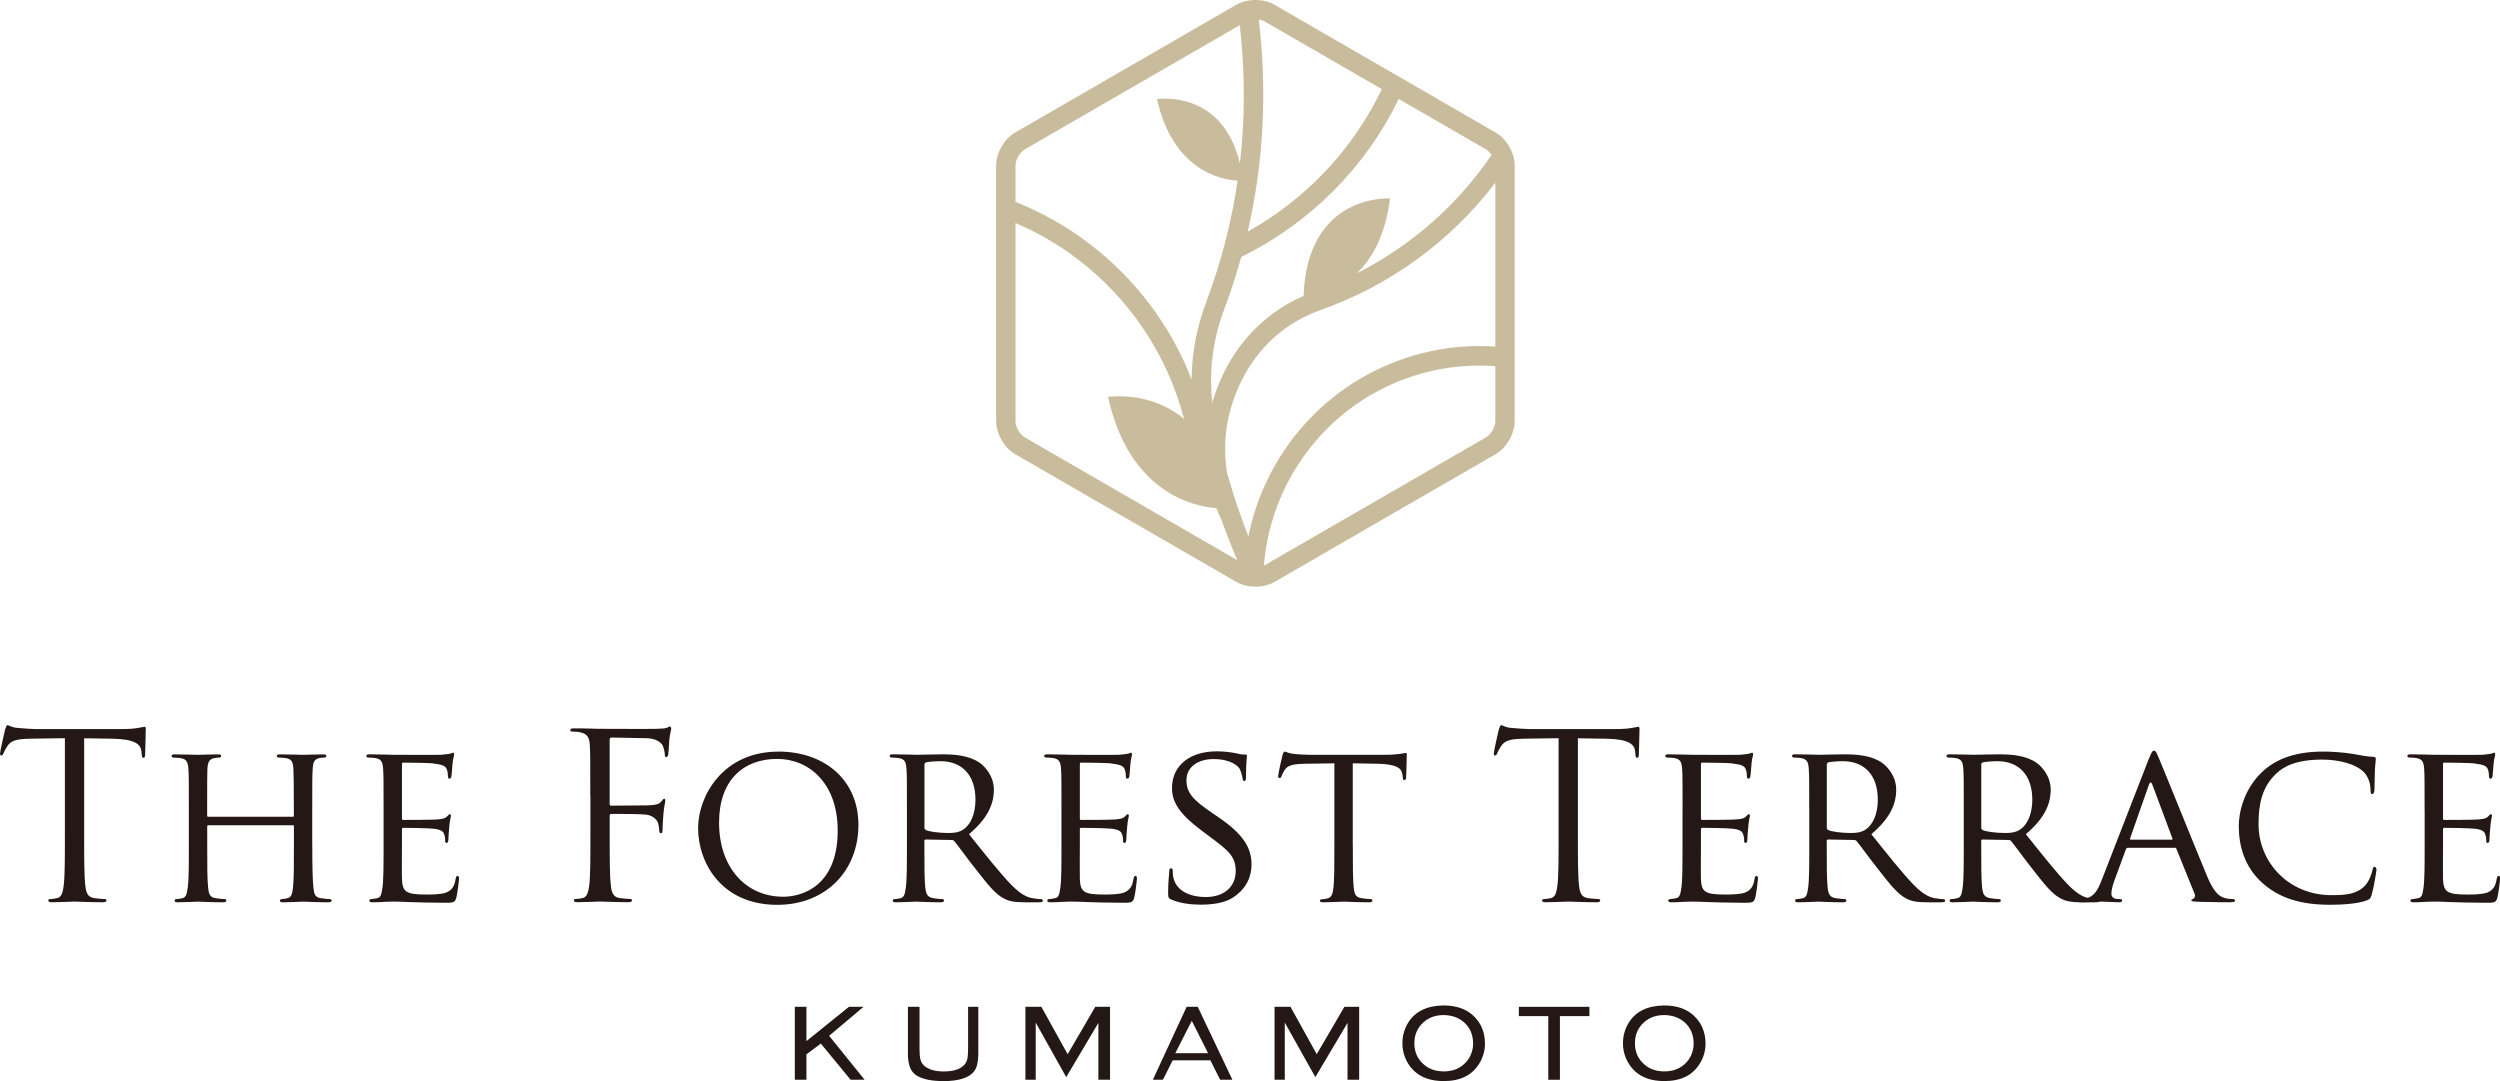 <svg width="148" height="64" viewBox="0 0 148 64" fill="none" xmlns="http://www.w3.org/2000/svg">
<g clip-path="url(#clip0_216_2992)">
<path d="M4.983 49.465C4.983 50.775 4.983 51.85 5.051 52.42C5.091 52.817 5.173 53.115 5.583 53.169C5.773 53.197 6.074 53.224 6.197 53.224C6.278 53.224 6.305 53.264 6.305 53.305C6.305 53.373 6.237 53.414 6.088 53.414C5.339 53.414 4.481 53.373 4.413 53.373C4.346 53.373 3.488 53.414 3.078 53.414C2.929 53.414 2.861 53.386 2.861 53.305C2.861 53.264 2.888 53.224 2.969 53.224C3.091 53.224 3.254 53.197 3.38 53.169C3.651 53.115 3.719 52.817 3.773 52.42C3.841 51.846 3.841 50.771 3.841 49.465V43.702L1.827 43.73C0.983 43.743 0.658 43.838 0.437 44.167C0.288 44.398 0.247 44.493 0.207 44.591C0.166 44.7 0.125 44.727 0.071 44.727C0.031 44.727 0.003 44.686 0.003 44.605C0.003 44.469 0.275 43.295 0.302 43.187C0.329 43.105 0.383 42.929 0.437 42.929C0.532 42.929 0.668 43.065 1.037 43.092C1.431 43.133 1.949 43.16 2.112 43.16H7.217C7.654 43.16 7.966 43.133 8.183 43.092C8.386 43.065 8.508 43.024 8.563 43.024C8.63 43.024 8.63 43.105 8.63 43.187C8.63 43.594 8.59 44.537 8.59 44.686C8.59 44.808 8.549 44.862 8.495 44.862C8.427 44.862 8.4 44.822 8.386 44.632L8.373 44.483C8.332 44.072 8.007 43.76 6.698 43.733L4.983 43.706V49.469V49.465Z" fill="#231815"/>
<path d="M18.488 50.052C18.488 51.168 18.501 52.081 18.556 52.559C18.596 52.898 18.623 53.118 18.993 53.173C19.156 53.2 19.43 53.227 19.525 53.227C19.606 53.227 19.634 53.281 19.634 53.322C19.634 53.376 19.566 53.417 19.43 53.417C18.776 53.417 18.013 53.376 17.945 53.376C17.891 53.376 17.115 53.417 16.762 53.417C16.627 53.417 16.573 53.39 16.573 53.322C16.573 53.281 16.6 53.227 16.668 53.227C16.776 53.227 16.912 53.2 17.02 53.173C17.264 53.118 17.305 52.888 17.345 52.545C17.4 52.067 17.4 51.195 17.4 50.079V48.922C17.4 48.868 17.372 48.855 17.332 48.855H12.335C12.295 48.855 12.268 48.868 12.268 48.922V50.079C12.268 51.195 12.268 52.081 12.322 52.559C12.363 52.898 12.403 53.118 12.759 53.173C12.935 53.2 13.196 53.227 13.305 53.227C13.373 53.227 13.4 53.281 13.4 53.322C13.4 53.376 13.345 53.417 13.21 53.417C12.542 53.417 11.78 53.376 11.725 53.376C11.657 53.376 10.895 53.417 10.529 53.417C10.407 53.417 10.339 53.39 10.339 53.322C10.339 53.281 10.366 53.227 10.434 53.227C10.542 53.227 10.691 53.2 10.8 53.173C11.03 53.118 11.057 52.901 11.112 52.559C11.18 52.081 11.18 51.168 11.18 50.052V48.01C11.18 46.212 11.18 45.883 11.152 45.517C11.125 45.123 11.057 44.93 10.661 44.876C10.566 44.862 10.363 44.849 10.251 44.849C10.21 44.849 10.156 44.794 10.156 44.754C10.156 44.686 10.21 44.659 10.346 44.659C10.891 44.659 11.654 44.686 11.722 44.686C11.776 44.686 12.539 44.659 12.905 44.659C13.04 44.659 13.095 44.686 13.095 44.754C13.095 44.794 13.04 44.849 13 44.849C12.918 44.849 12.837 44.849 12.701 44.876C12.376 44.944 12.308 45.107 12.278 45.517C12.264 45.883 12.264 46.239 12.264 48.037V48.282C12.264 48.349 12.291 48.349 12.332 48.349H17.328C17.369 48.349 17.396 48.349 17.396 48.282V48.037C17.396 46.239 17.383 45.883 17.369 45.517C17.342 45.123 17.288 44.93 16.891 44.876C16.796 44.862 16.593 44.849 16.481 44.849C16.427 44.849 16.386 44.794 16.386 44.754C16.386 44.686 16.44 44.659 16.576 44.659C17.108 44.659 17.884 44.686 17.939 44.686C18.006 44.686 18.769 44.659 19.122 44.659C19.257 44.659 19.325 44.686 19.325 44.754C19.325 44.794 19.271 44.849 19.217 44.849C19.135 44.849 19.067 44.849 18.918 44.876C18.606 44.944 18.539 45.107 18.512 45.517C18.484 45.883 18.484 46.212 18.484 48.01V50.052H18.488Z" fill="#231815"/>
<path d="M22.708 48.007C22.708 46.209 22.708 45.88 22.681 45.514C22.654 45.12 22.586 44.927 22.189 44.873C22.095 44.859 21.891 44.846 21.779 44.846C21.739 44.846 21.684 44.791 21.684 44.751C21.684 44.683 21.739 44.656 21.874 44.656C22.42 44.656 23.196 44.683 23.264 44.683C23.345 44.683 25.85 44.696 26.122 44.683C26.352 44.669 26.572 44.628 26.667 44.615C26.721 44.601 26.776 44.56 26.83 44.56C26.871 44.56 26.884 44.615 26.884 44.669C26.884 44.751 26.816 44.886 26.789 45.215C26.776 45.324 26.749 45.843 26.721 45.978C26.708 46.033 26.667 46.1 26.613 46.1C26.545 46.1 26.518 46.046 26.518 45.951C26.518 45.87 26.505 45.68 26.45 45.541C26.369 45.351 26.247 45.27 25.593 45.188C25.389 45.161 24 45.147 23.864 45.147C23.81 45.147 23.796 45.188 23.796 45.27V48.417C23.796 48.499 23.796 48.539 23.864 48.539C24.013 48.539 25.593 48.539 25.864 48.512C26.149 48.485 26.328 48.471 26.45 48.349C26.532 48.268 26.586 48.2 26.627 48.2C26.667 48.2 26.694 48.227 26.694 48.295C26.694 48.363 26.627 48.553 26.599 48.936C26.572 49.167 26.545 49.604 26.545 49.686C26.545 49.781 26.518 49.903 26.437 49.903C26.383 49.903 26.355 49.862 26.355 49.794C26.355 49.686 26.355 49.564 26.301 49.414C26.261 49.252 26.152 49.116 25.688 49.062C25.362 49.021 24.081 49.007 23.878 49.007C23.81 49.007 23.796 49.048 23.796 49.089V50.056C23.796 50.449 23.783 51.799 23.796 52.03C23.823 52.806 24.04 52.956 25.227 52.956C25.538 52.956 26.111 52.956 26.427 52.834C26.738 52.698 26.904 52.494 26.972 52.03C27 51.894 27.027 51.853 27.094 51.853C27.162 51.853 27.176 51.948 27.176 52.03C27.176 52.111 27.081 52.901 27.013 53.146C26.932 53.444 26.81 53.444 26.345 53.444C25.447 53.444 24.752 53.417 24.264 53.404C23.759 53.376 23.447 53.376 23.271 53.376C23.244 53.376 23.013 53.376 22.752 53.39C22.522 53.404 22.247 53.417 22.057 53.417C21.935 53.417 21.867 53.39 21.867 53.322C21.867 53.281 21.895 53.227 21.962 53.227C22.071 53.227 22.22 53.186 22.328 53.173C22.559 53.132 22.586 52.901 22.64 52.559C22.708 52.081 22.708 51.168 22.708 50.052V48.01V48.007Z" fill="#231815"/>
<path d="M34.945 47.067C34.945 44.94 34.945 44.56 34.918 44.126C34.891 43.662 34.782 43.445 34.331 43.35C34.223 43.322 33.992 43.309 33.867 43.309C33.813 43.309 33.758 43.282 33.758 43.227C33.758 43.146 33.826 43.119 33.975 43.119C34.287 43.119 34.657 43.119 34.955 43.133L35.514 43.146C35.786 43.146 38.552 43.16 38.864 43.146C39.121 43.133 39.342 43.133 39.464 43.092C39.545 43.065 39.599 43.01 39.653 43.01C39.708 43.01 39.735 43.065 39.735 43.133C39.735 43.227 39.667 43.39 39.626 43.774C39.613 43.909 39.586 44.51 39.558 44.672C39.545 44.74 39.518 44.822 39.45 44.822C39.382 44.822 39.355 44.754 39.355 44.659C39.355 44.55 39.314 44.32 39.233 44.14C39.152 43.964 38.84 43.719 38.308 43.702L36.213 43.662C36.131 43.662 36.091 43.702 36.091 43.811V47.573C36.091 47.654 36.104 47.695 36.186 47.695L37.928 47.681C38.158 47.681 38.352 47.681 38.541 47.668C38.867 47.64 39.047 47.6 39.169 47.423C39.223 47.355 39.264 47.288 39.318 47.288C39.372 47.288 39.386 47.328 39.386 47.396C39.386 47.478 39.318 47.708 39.277 48.159C39.25 48.431 39.223 48.977 39.223 49.072C39.223 49.194 39.223 49.33 39.128 49.33C39.06 49.33 39.033 49.275 39.033 49.208C39.019 49.072 39.006 48.882 38.952 48.716C38.884 48.526 38.667 48.278 38.243 48.224C37.904 48.183 36.419 48.183 36.189 48.183C36.121 48.183 36.094 48.21 36.094 48.305V49.462C36.094 50.771 36.094 51.846 36.162 52.416C36.203 52.813 36.284 53.112 36.694 53.166C36.884 53.193 37.186 53.22 37.308 53.22C37.389 53.22 37.416 53.261 37.416 53.302C37.416 53.37 37.348 53.41 37.199 53.41C36.45 53.41 35.592 53.37 35.525 53.37C35.457 53.37 34.599 53.41 34.189 53.41C34.04 53.41 33.972 53.383 33.972 53.302C33.972 53.261 33.999 53.22 34.081 53.22C34.203 53.22 34.365 53.193 34.487 53.166C34.758 53.112 34.826 52.813 34.884 52.416C34.952 51.843 34.952 50.768 34.952 49.462V47.064L34.945 47.067Z" fill="#231815"/>
<path d="M46.08 44.493C48.775 44.493 50.819 46.141 50.819 48.838C50.819 51.534 48.901 53.566 46.013 53.566C42.731 53.566 41.328 51.1 41.328 49.018C41.328 47.152 42.772 44.496 46.08 44.496V44.493ZM46.352 53.088C47.426 53.088 49.592 52.515 49.592 49.163C49.592 46.385 47.904 44.927 46.013 44.927C44.013 44.927 42.569 46.178 42.569 48.699C42.569 51.395 44.189 53.085 46.355 53.085L46.352 53.088Z" fill="#231815"/>
<path d="M53.69 48.007C53.69 46.209 53.69 45.88 53.663 45.514C53.636 45.12 53.568 44.927 53.172 44.873C53.077 44.859 52.873 44.846 52.761 44.846C52.721 44.846 52.667 44.791 52.667 44.751C52.667 44.683 52.721 44.656 52.856 44.656C53.402 44.656 54.206 44.683 54.273 44.683C54.395 44.683 55.402 44.656 55.772 44.656C56.534 44.656 57.378 44.723 58.005 45.161C58.304 45.378 58.836 45.938 58.836 46.742C58.836 47.6 58.483 48.431 57.365 49.384C58.344 50.608 59.175 51.66 59.87 52.383C60.511 53.037 60.904 53.146 61.205 53.186C61.436 53.227 61.558 53.227 61.629 53.227C61.7 53.227 61.738 53.281 61.738 53.322C61.738 53.39 61.67 53.417 61.453 53.417H60.704C60.022 53.417 59.724 53.349 59.422 53.186C58.904 52.915 58.47 52.355 57.788 51.484C57.283 50.856 56.755 50.106 56.494 49.794C56.439 49.74 56.412 49.727 56.331 49.727L54.806 49.699C54.751 49.699 54.724 49.727 54.724 49.794V50.066C54.724 51.182 54.724 52.081 54.778 52.559C54.819 52.898 54.887 53.118 55.256 53.173C55.419 53.2 55.68 53.227 55.789 53.227C55.87 53.227 55.883 53.281 55.883 53.322C55.883 53.376 55.829 53.417 55.694 53.417C55.039 53.417 54.277 53.376 54.222 53.376C54.209 53.376 53.406 53.417 53.039 53.417C52.917 53.417 52.85 53.39 52.85 53.322C52.85 53.281 52.877 53.227 52.945 53.227C53.053 53.227 53.202 53.2 53.311 53.173C53.541 53.118 53.568 52.901 53.623 52.559C53.69 52.081 53.69 51.168 53.69 50.052V48.01V48.007ZM54.724 48.987C54.724 49.055 54.751 49.096 54.806 49.136C54.982 49.231 55.595 49.313 56.128 49.313C56.412 49.313 56.741 49.299 57.026 49.109C57.436 48.838 57.748 48.224 57.748 47.339C57.748 45.894 56.958 45.063 55.68 45.063C55.328 45.063 54.944 45.103 54.822 45.13C54.768 45.157 54.728 45.198 54.728 45.266V48.984L54.724 48.987Z" fill="#231815"/>
<path d="M62.839 48.007C62.839 46.209 62.839 45.88 62.812 45.514C62.785 45.12 62.717 44.927 62.321 44.873C62.226 44.859 62.022 44.846 61.91 44.846C61.87 44.846 61.816 44.791 61.816 44.751C61.816 44.683 61.87 44.656 62.005 44.656C62.551 44.656 63.327 44.683 63.395 44.683C63.477 44.683 65.982 44.696 66.253 44.683C66.483 44.669 66.704 44.628 66.799 44.615C66.853 44.601 66.907 44.56 66.961 44.56C67.002 44.56 67.015 44.615 67.015 44.669C67.015 44.751 66.948 44.886 66.921 45.215C66.907 45.324 66.88 45.843 66.853 45.978C66.839 46.033 66.799 46.1 66.744 46.1C66.677 46.1 66.649 46.046 66.649 45.951C66.649 45.87 66.636 45.68 66.582 45.541C66.5 45.351 66.378 45.27 65.724 45.188C65.521 45.161 64.131 45.147 63.995 45.147C63.941 45.147 63.927 45.188 63.927 45.27V48.417C63.927 48.499 63.927 48.539 63.995 48.539C64.144 48.539 65.724 48.539 65.995 48.512C66.28 48.485 66.46 48.471 66.582 48.349C66.663 48.268 66.717 48.2 66.758 48.2C66.799 48.2 66.826 48.227 66.826 48.295C66.826 48.363 66.758 48.553 66.731 48.936C66.704 49.167 66.677 49.604 66.677 49.686C66.677 49.781 66.649 49.903 66.568 49.903C66.514 49.903 66.487 49.862 66.487 49.794C66.487 49.686 66.487 49.564 66.432 49.414C66.392 49.252 66.283 49.116 65.819 49.062C65.493 49.021 64.212 49.007 64.009 49.007C63.941 49.007 63.927 49.048 63.927 49.089V50.056C63.927 50.449 63.914 51.799 63.927 52.03C63.955 52.806 64.171 52.956 65.358 52.956C65.67 52.956 66.243 52.956 66.558 52.834C66.87 52.698 67.036 52.494 67.104 52.03C67.131 51.894 67.158 51.853 67.226 51.853C67.293 51.853 67.307 51.948 67.307 52.03C67.307 52.111 67.212 52.901 67.144 53.146C67.063 53.444 66.941 53.444 66.477 53.444C65.578 53.444 64.883 53.417 64.395 53.404C63.89 53.376 63.578 53.376 63.402 53.376C63.375 53.376 63.144 53.376 62.883 53.39C62.653 53.404 62.378 53.417 62.188 53.417C62.066 53.417 61.999 53.39 61.999 53.322C61.999 53.281 62.026 53.227 62.093 53.227C62.202 53.227 62.351 53.186 62.46 53.173C62.69 53.132 62.717 52.901 62.772 52.559C62.839 52.081 62.839 51.168 62.839 50.052V48.01V48.007Z" fill="#231815"/>
<path d="M69.331 53.254C69.168 53.173 69.154 53.132 69.154 52.817C69.154 52.243 69.209 51.782 69.222 51.592C69.222 51.47 69.249 51.402 69.317 51.402C69.385 51.402 69.426 51.443 69.426 51.538C69.426 51.633 69.426 51.796 69.466 51.962C69.656 52.806 70.554 53.105 71.358 53.105C72.541 53.105 73.154 52.437 73.154 51.565C73.154 50.693 72.704 50.34 71.642 49.55L71.097 49.14C69.805 48.173 69.382 47.464 69.382 46.66C69.382 45.297 70.456 44.479 72.036 44.479C72.514 44.479 72.988 44.547 73.273 44.615C73.504 44.669 73.598 44.669 73.697 44.669C73.795 44.669 73.819 44.683 73.819 44.751C73.819 44.805 73.764 45.188 73.764 45.975C73.764 46.151 73.751 46.233 73.67 46.233C73.588 46.233 73.575 46.178 73.561 46.084C73.547 45.948 73.453 45.632 73.385 45.51C73.303 45.375 72.907 44.937 71.832 44.937C70.961 44.937 70.239 45.375 70.239 46.189C70.239 46.925 70.605 47.345 71.792 48.149L72.131 48.38C73.588 49.374 74.09 50.178 74.09 51.172C74.09 51.853 73.832 52.589 72.975 53.146C72.47 53.471 71.721 53.556 71.07 53.556C70.51 53.556 69.819 53.475 69.327 53.244L69.331 53.254Z" fill="#231815"/>
<path d="M80.086 50.052C80.086 51.168 80.086 52.081 80.141 52.559C80.181 52.898 80.236 53.118 80.605 53.173C80.768 53.2 81.042 53.227 81.151 53.227C81.232 53.227 81.246 53.281 81.246 53.322C81.246 53.376 81.191 53.417 81.056 53.417C80.402 53.417 79.639 53.376 79.571 53.376C79.517 53.376 78.686 53.417 78.331 53.417C78.195 53.417 78.141 53.39 78.141 53.322C78.141 53.281 78.168 53.241 78.236 53.241C78.344 53.241 78.48 53.214 78.588 53.186C78.832 53.132 78.9 52.901 78.941 52.559C78.995 52.081 78.995 51.168 78.995 50.052V45.188L77.266 45.215C76.517 45.229 76.232 45.31 76.056 45.581C75.92 45.785 75.907 45.866 75.866 45.948C75.839 46.043 75.798 46.056 75.744 46.056C75.717 46.056 75.663 46.029 75.663 45.961C75.663 45.839 75.893 44.805 75.92 44.71C75.934 44.642 76.002 44.493 76.042 44.493C76.124 44.493 76.246 44.588 76.575 44.628C76.913 44.669 77.378 44.683 77.513 44.683H82.032C82.425 44.683 82.7 44.656 82.89 44.628C83.066 44.601 83.174 44.574 83.229 44.574C83.283 44.574 83.283 44.642 83.283 44.71C83.283 45.062 83.242 45.894 83.242 46.033C83.242 46.128 83.188 46.182 83.134 46.182C83.079 46.182 83.052 46.141 83.039 45.978L83.025 45.856C82.985 45.504 82.727 45.242 81.581 45.215L80.083 45.188V50.052H80.086Z" fill="#231815"/>
<path d="M93.411 49.465C93.411 50.775 93.411 51.85 93.479 52.42C93.52 52.817 93.601 53.115 94.011 53.169C94.201 53.197 94.503 53.224 94.625 53.224C94.706 53.224 94.733 53.264 94.733 53.305C94.733 53.373 94.666 53.414 94.516 53.414C93.767 53.414 92.91 53.373 92.842 53.373C92.774 53.373 91.917 53.414 91.506 53.414C91.357 53.414 91.289 53.386 91.289 53.305C91.289 53.264 91.317 53.224 91.398 53.224C91.52 53.224 91.683 53.197 91.808 53.169C92.079 53.115 92.147 52.817 92.201 52.42C92.269 51.846 92.269 50.771 92.269 49.465V43.702L90.256 43.73C89.412 43.743 89.086 43.838 88.866 44.167C88.717 44.398 88.676 44.493 88.635 44.591C88.595 44.7 88.554 44.727 88.5 44.727C88.459 44.727 88.432 44.686 88.432 44.605C88.432 44.469 88.703 43.295 88.73 43.187C88.757 43.105 88.811 42.929 88.866 42.929C88.961 42.929 89.096 43.065 89.466 43.092C89.859 43.133 90.378 43.16 90.54 43.16H95.645C96.083 43.16 96.394 43.133 96.611 43.092C96.815 43.065 96.937 43.024 96.991 43.024C97.059 43.024 97.059 43.105 97.059 43.187C97.059 43.594 97.018 44.537 97.018 44.686C97.018 44.808 96.977 44.862 96.923 44.862C96.855 44.862 96.828 44.822 96.815 44.632L96.801 44.483C96.76 44.072 96.435 43.76 95.127 43.733L93.411 43.706V49.469V49.465Z" fill="#231815"/>
<path d="M99.608 48.007C99.608 46.209 99.608 45.88 99.581 45.514C99.554 45.12 99.486 44.927 99.089 44.873C98.994 44.859 98.791 44.846 98.679 44.846C98.638 44.846 98.584 44.791 98.584 44.751C98.584 44.683 98.638 44.656 98.774 44.656C99.32 44.656 100.096 44.683 100.164 44.683C100.245 44.683 102.75 44.696 103.021 44.683C103.252 44.669 103.472 44.628 103.567 44.615C103.621 44.601 103.676 44.56 103.73 44.56C103.771 44.56 103.784 44.615 103.784 44.669C103.784 44.751 103.716 44.886 103.689 45.215C103.676 45.324 103.649 45.843 103.621 45.978C103.608 46.033 103.567 46.1 103.513 46.1C103.445 46.1 103.418 46.046 103.418 45.951C103.418 45.87 103.404 45.68 103.35 45.541C103.269 45.351 103.147 45.27 102.493 45.188C102.289 45.161 100.899 45.147 100.764 45.147C100.71 45.147 100.696 45.188 100.696 45.27V48.417C100.696 48.499 100.696 48.539 100.764 48.539C100.913 48.539 102.493 48.539 102.764 48.512C103.049 48.485 103.228 48.471 103.35 48.349C103.432 48.268 103.486 48.2 103.526 48.2C103.567 48.2 103.594 48.227 103.594 48.295C103.594 48.363 103.526 48.553 103.499 48.936C103.472 49.167 103.445 49.604 103.445 49.686C103.445 49.781 103.418 49.903 103.337 49.903C103.282 49.903 103.255 49.862 103.255 49.794C103.255 49.686 103.255 49.564 103.201 49.414C103.16 49.252 103.052 49.116 102.588 49.062C102.262 49.021 100.981 49.007 100.777 49.007C100.71 49.007 100.696 49.048 100.696 49.089V50.056C100.696 50.449 100.682 51.799 100.696 52.03C100.723 52.806 100.94 52.956 102.127 52.956C102.438 52.956 103.011 52.956 103.323 52.834C103.635 52.698 103.801 52.494 103.869 52.03C103.896 51.894 103.923 51.853 103.991 51.853C104.059 51.853 104.072 51.948 104.072 52.03C104.072 52.111 103.977 52.901 103.91 53.146C103.828 53.444 103.706 53.444 103.242 53.444C102.343 53.444 101.649 53.417 101.16 53.404C100.655 53.376 100.344 53.376 100.167 53.376C100.14 53.376 99.91 53.376 99.649 53.39C99.418 53.404 99.144 53.417 98.954 53.417C98.832 53.417 98.764 53.39 98.764 53.322C98.764 53.281 98.791 53.227 98.859 53.227C98.967 53.227 99.116 53.186 99.225 53.173C99.455 53.132 99.483 52.901 99.537 52.559C99.605 52.081 99.605 51.168 99.605 50.052V48.01L99.608 48.007Z" fill="#231815"/>
<path d="M107.106 48.007C107.106 46.209 107.106 45.88 107.079 45.514C107.052 45.12 106.984 44.927 106.587 44.873C106.492 44.859 106.289 44.846 106.181 44.846C106.14 44.846 106.086 44.791 106.086 44.751C106.086 44.683 106.14 44.656 106.276 44.656C106.821 44.656 107.625 44.683 107.692 44.683C107.814 44.683 108.821 44.656 109.191 44.656C109.953 44.656 110.797 44.723 111.425 45.161C111.723 45.378 112.255 45.938 112.255 46.742C112.255 47.6 111.903 48.431 110.784 49.384C111.764 50.608 112.594 51.66 113.289 52.383C113.93 53.037 114.323 53.146 114.624 53.186C114.855 53.227 114.977 53.227 115.048 53.227C115.119 53.227 115.157 53.281 115.157 53.322C115.157 53.39 115.089 53.417 114.872 53.417H114.123C113.441 53.417 113.143 53.349 112.841 53.186C112.323 52.915 111.889 52.355 111.208 51.484C110.703 50.856 110.174 50.106 109.913 49.794C109.858 49.74 109.831 49.727 109.75 49.727L108.225 49.699C108.17 49.699 108.143 49.727 108.143 49.794V50.066C108.143 51.182 108.143 52.081 108.198 52.559C108.238 52.898 108.306 53.118 108.675 53.173C108.838 53.2 109.099 53.227 109.208 53.227C109.289 53.227 109.303 53.281 109.303 53.322C109.303 53.376 109.248 53.417 109.113 53.417C108.459 53.417 107.696 53.376 107.642 53.376C107.628 53.376 106.825 53.417 106.459 53.417C106.337 53.417 106.269 53.39 106.269 53.322C106.269 53.281 106.296 53.227 106.364 53.227C106.472 53.227 106.621 53.2 106.73 53.173C106.96 53.118 106.987 52.901 107.042 52.559C107.109 52.081 107.109 51.168 107.109 50.052V48.01L107.106 48.007ZM108.143 48.987C108.143 49.055 108.17 49.096 108.225 49.136C108.401 49.231 109.014 49.313 109.547 49.313C109.831 49.313 110.16 49.299 110.445 49.109C110.855 48.838 111.167 48.224 111.167 47.339C111.167 45.894 110.377 45.063 109.099 45.063C108.747 45.063 108.364 45.103 108.242 45.13C108.187 45.157 108.147 45.198 108.147 45.266V48.984L108.143 48.987Z" fill="#231815"/>
<path d="M116.255 48.007C116.255 46.209 116.255 45.88 116.228 45.514C116.201 45.12 116.133 44.927 115.736 44.873C115.641 44.859 115.438 44.846 115.326 44.846C115.286 44.846 115.231 44.791 115.231 44.751C115.231 44.683 115.286 44.656 115.421 44.656C115.967 44.656 116.77 44.683 116.838 44.683C116.96 44.683 117.967 44.656 118.336 44.656C119.099 44.656 119.943 44.723 120.57 45.161C120.868 45.378 121.401 45.938 121.401 46.742C121.401 47.6 121.048 48.431 119.93 49.384C120.909 50.608 121.74 51.66 122.435 52.383C123.075 53.037 123.468 53.146 123.77 53.186C124.001 53.227 124.123 53.227 124.194 53.227C124.265 53.227 124.302 53.281 124.302 53.322C124.302 53.39 124.235 53.417 124.018 53.417H123.268C122.587 53.417 122.289 53.349 121.987 53.186C121.468 52.915 121.035 52.355 120.353 51.484C119.848 50.856 119.319 50.106 119.058 49.794C119.004 49.74 118.977 49.727 118.896 49.727L117.37 49.699C117.316 49.699 117.289 49.727 117.289 49.794V50.066C117.289 51.182 117.289 52.081 117.343 52.559C117.384 52.898 117.452 53.118 117.821 53.173C117.984 53.2 118.245 53.227 118.353 53.227C118.435 53.227 118.448 53.281 118.448 53.322C118.448 53.376 118.394 53.417 118.258 53.417C117.604 53.417 116.841 53.376 116.787 53.376C116.774 53.376 115.97 53.417 115.604 53.417C115.482 53.417 115.414 53.39 115.414 53.322C115.414 53.281 115.441 53.227 115.509 53.227C115.618 53.227 115.767 53.2 115.875 53.173C116.106 53.118 116.133 52.901 116.187 52.559C116.255 52.081 116.255 51.168 116.255 50.052V48.01V48.007ZM117.289 48.987C117.289 49.055 117.316 49.096 117.37 49.136C117.547 49.231 118.16 49.313 118.692 49.313C118.977 49.313 119.306 49.299 119.591 49.109C120.001 48.838 120.313 48.224 120.313 47.339C120.313 45.894 119.523 45.063 118.245 45.063C117.892 45.063 117.509 45.103 117.387 45.13C117.333 45.157 117.292 45.198 117.292 45.266V48.984L117.289 48.987Z" fill="#231815"/>
<path d="M127.228 44.889C127.377 44.51 127.431 44.438 127.512 44.438C127.634 44.438 127.675 44.601 127.797 44.862C128.014 45.354 129.936 50.133 130.668 51.891C131.105 52.925 131.431 53.074 131.689 53.156C131.865 53.21 132.041 53.224 132.166 53.224C132.234 53.224 132.316 53.251 132.316 53.319C132.316 53.386 132.18 53.414 132.044 53.414C131.868 53.414 130.983 53.414 130.153 53.386C129.922 53.373 129.729 53.373 129.729 53.305C129.729 53.251 129.756 53.251 129.811 53.224C129.878 53.197 130 53.102 129.919 52.911L128.845 50.256C128.817 50.201 128.804 50.188 128.736 50.188H125.973C125.919 50.188 125.878 50.215 125.851 50.283L125.17 52.135C125.062 52.42 124.994 52.708 124.994 52.911C124.994 53.142 125.197 53.224 125.401 53.224H125.509C125.604 53.224 125.631 53.264 125.631 53.319C125.631 53.386 125.563 53.414 125.455 53.414C125.17 53.414 124.516 53.373 124.38 53.373C124.258 53.373 123.658 53.414 123.17 53.414C123.021 53.414 122.94 53.386 122.94 53.319C122.94 53.264 122.994 53.224 123.048 53.224C123.129 53.224 123.306 53.21 123.401 53.197C123.946 53.129 124.177 52.718 124.407 52.135L127.224 44.886L127.228 44.889ZM128.563 49.709C128.617 49.709 128.617 49.682 128.604 49.628L127.421 46.453C127.353 46.277 127.285 46.277 127.217 46.453L126.102 49.628C126.089 49.682 126.102 49.709 126.143 49.709H128.567H128.563Z" fill="#231815"/>
<path d="M133.994 52.325C132.824 51.317 132.536 49.995 132.536 48.892C132.536 48.115 132.821 46.765 133.885 45.731C134.607 45.035 135.695 44.493 137.533 44.493C138.01 44.493 138.688 44.533 139.275 44.628C139.726 44.71 140.105 44.791 140.499 44.805C140.621 44.805 140.648 44.859 140.648 44.927C140.648 45.022 140.621 45.157 140.593 45.581C140.58 45.961 140.58 46.602 140.566 46.765C140.553 46.942 140.499 47.01 140.431 47.01C140.349 47.01 140.336 46.928 140.336 46.765C140.336 46.314 140.146 45.853 139.831 45.609C139.407 45.256 138.536 44.968 137.475 44.968C135.936 44.968 135.2 45.375 134.78 45.772C133.895 46.589 133.705 47.623 133.705 48.797C133.705 51.019 135.461 52.993 138.021 52.993C138.919 52.993 139.519 52.925 139.993 52.447C140.251 52.189 140.417 51.697 140.458 51.48C140.485 51.358 140.499 51.317 140.58 51.317C140.634 51.317 140.688 51.399 140.688 51.48C140.688 51.562 140.526 52.569 140.404 52.966C140.336 53.183 140.309 53.224 140.105 53.305C139.614 53.495 138.716 53.563 137.943 53.563C136.146 53.563 134.933 53.139 133.994 52.325Z" fill="#231815"/>
<path d="M143.536 48.007C143.536 46.209 143.536 45.88 143.509 45.514C143.481 45.12 143.414 44.927 143.017 44.873C142.922 44.859 142.719 44.846 142.61 44.846C142.57 44.846 142.515 44.791 142.515 44.751C142.515 44.683 142.57 44.656 142.705 44.656C143.251 44.656 144.027 44.683 144.095 44.683C144.176 44.683 146.681 44.696 146.953 44.683C147.183 44.669 147.403 44.628 147.498 44.615C147.553 44.601 147.607 44.56 147.661 44.56C147.702 44.56 147.715 44.615 147.715 44.669C147.715 44.751 147.647 44.886 147.62 45.215C147.607 45.324 147.58 45.843 147.553 45.978C147.539 46.033 147.498 46.1 147.444 46.1C147.376 46.1 147.349 46.046 147.349 45.951C147.349 45.87 147.336 45.68 147.281 45.541C147.2 45.351 147.078 45.27 146.424 45.188C146.22 45.161 144.831 45.147 144.695 45.147C144.641 45.147 144.627 45.188 144.627 45.27V48.417C144.627 48.499 144.627 48.539 144.695 48.539C144.844 48.539 146.424 48.539 146.695 48.512C146.98 48.485 147.159 48.471 147.281 48.349C147.363 48.268 147.417 48.2 147.458 48.2C147.498 48.2 147.525 48.227 147.525 48.295C147.525 48.363 147.458 48.553 147.431 48.936C147.403 49.167 147.376 49.604 147.376 49.686C147.376 49.781 147.349 49.903 147.268 49.903C147.214 49.903 147.186 49.862 147.186 49.794C147.186 49.686 147.186 49.564 147.132 49.414C147.092 49.252 146.983 49.116 146.519 49.062C146.193 49.021 144.912 49.007 144.709 49.007C144.641 49.007 144.627 49.048 144.627 49.089V50.056C144.627 50.449 144.614 51.799 144.627 52.03C144.654 52.806 144.871 52.956 146.058 52.956C146.37 52.956 146.942 52.956 147.258 52.834C147.57 52.698 147.736 52.494 147.803 52.03C147.831 51.894 147.858 51.853 147.925 51.853C147.993 51.853 148.007 51.948 148.007 52.03C148.007 52.111 147.912 52.901 147.844 53.146C147.763 53.444 147.641 53.444 147.176 53.444C146.278 53.444 145.583 53.417 145.095 53.404C144.59 53.376 144.278 53.376 144.102 53.376C144.075 53.376 143.844 53.376 143.583 53.39C143.353 53.404 143.078 53.417 142.888 53.417C142.766 53.417 142.698 53.39 142.698 53.322C142.698 53.281 142.726 53.227 142.793 53.227C142.902 53.227 143.051 53.186 143.159 53.173C143.39 53.132 143.417 52.901 143.471 52.559C143.539 52.081 143.539 51.168 143.539 50.052V48.01L143.536 48.007Z" fill="#231815"/>
<path d="M88.55 7.852L75.439 0.275C74.802 -0.095 73.839 -0.095 73.202 0.275L60.09 7.849C59.453 8.219 58.972 9.05 58.972 9.789V24.941C58.972 25.677 59.453 26.512 60.09 26.881L73.202 34.456C73.52 34.639 73.92 34.73 74.32 34.73C74.72 34.73 75.12 34.639 75.439 34.456L88.55 26.881C89.188 26.512 89.669 25.681 89.669 24.941V9.789C89.669 9.053 89.188 8.219 88.55 7.849V7.852ZM73.903 31.756C73.741 31.338 73.585 30.915 73.436 30.491H73.442C73.429 30.46 73.419 30.436 73.405 30.409C73.12 29.599 72.863 28.778 72.632 27.947C72.429 26.654 72.514 25.321 72.903 24.042C73.717 21.352 75.531 19.355 77.992 18.422C82.266 16.94 85.876 14.29 88.523 10.82V20.518C85.947 20.345 83.371 20.888 81.035 22.133C77.32 24.114 74.72 27.685 73.903 31.756ZM88.3 9.172C86.286 12.13 83.571 14.531 80.337 16.173C81.222 15.308 82.019 13.931 82.29 11.746C82.29 11.746 77.385 11.428 77.171 17.52C74.575 18.646 72.68 20.827 71.805 23.71C71.792 23.758 71.778 23.805 71.764 23.852C71.561 21.899 71.805 20.033 72.52 18.184C72.886 17.201 73.205 16.21 73.483 15.21C77.635 13.161 80.866 9.864 82.805 5.858L87.978 8.846C88.093 8.914 88.205 9.033 88.3 9.172ZM81.802 5.278C80.114 8.802 77.378 11.75 73.863 13.714C74.805 9.64 75.029 5.437 74.52 1.163C74.653 1.18 74.775 1.214 74.866 1.269L81.805 5.278H81.802ZM60.663 8.846L73.395 1.489C73.71 4.254 73.714 6.984 73.402 9.667C72.341 5.244 68.497 5.872 68.497 5.872C69.442 10.105 72.307 10.641 73.266 10.698C72.914 13.103 72.307 15.467 71.449 17.774C70.856 19.314 70.554 20.864 70.544 22.462C69.307 19.273 67.212 16.482 64.415 14.372C63.083 13.364 61.636 12.557 60.117 11.95V9.789C60.117 9.467 60.382 9.006 60.663 8.843V8.846ZM60.663 25.888C60.382 25.725 60.117 25.267 60.117 24.941V13.205C61.385 13.751 62.602 14.436 63.724 15.288C66.897 17.686 69.107 21.013 70.097 24.806C68.076 23.099 65.595 23.5 65.595 23.5C66.856 29.151 70.622 29.975 72.015 30.084C72.114 30.341 72.222 30.596 72.341 30.847C72.615 31.63 72.924 32.397 73.246 33.16L60.66 25.888H60.663ZM87.978 25.888L74.866 33.462C74.866 33.462 74.836 33.475 74.822 33.482C75.168 29.134 77.713 25.206 81.574 23.147C83.74 21.994 86.134 21.502 88.523 21.678V24.941C88.523 25.264 88.259 25.725 87.978 25.888Z" fill="#C9BC9C"/>
<path d="M50.355 63.922L48.592 61.778L47.741 62.416V63.922H47.053V59.604H47.741V61.632L50.256 59.604H51.121L49.084 61.32L51.185 63.922H50.355Z" fill="#231815"/>
<path d="M55.833 64C55.145 64 54.616 63.888 54.263 63.671C54.07 63.545 53.941 63.383 53.867 63.172C53.785 62.955 53.748 62.687 53.748 62.385V59.604H54.436V62.107C54.436 62.379 54.453 62.575 54.487 62.708C54.521 62.847 54.589 62.969 54.684 63.064C54.924 63.305 55.328 63.43 55.873 63.43C56.419 63.43 56.822 63.308 57.063 63.064C57.158 62.969 57.226 62.85 57.26 62.708C57.294 62.575 57.311 62.379 57.311 62.107V59.604H57.917V62.385C57.917 62.84 57.839 63.182 57.683 63.403C57.395 63.8 56.772 64.003 55.833 64.003V64Z" fill="#231815"/>
<path d="M65.025 63.922V60.554L63.12 63.766L61.314 60.537V63.922H60.704V59.604H61.649L63.205 62.409L64.839 59.604H65.714V63.922H65.025Z" fill="#231815"/>
<path d="M72.232 63.922L71.656 62.772H69.422L68.846 63.922H68.249L70.249 59.604H70.907L72.958 63.922H72.232ZM69.578 62.348H71.517L70.554 60.432L69.578 62.348Z" fill="#231815"/>
<path d="M79.774 63.922V60.554L77.869 63.766L76.059 60.537V63.922H75.453V59.604H76.398L77.951 62.409L79.588 59.604H80.463V63.922H79.774Z" fill="#231815"/>
<path d="M85.466 64C84.727 64 84.137 63.797 83.707 63.393C83.479 63.176 83.303 62.911 83.181 62.606C83.076 62.341 83.022 62.056 83.022 61.761C83.022 61.327 83.134 60.927 83.35 60.567C83.757 59.886 84.466 59.536 85.456 59.523C86.201 59.523 86.798 59.726 87.225 60.133C87.679 60.557 87.91 61.113 87.91 61.788C87.91 62.199 87.798 62.592 87.581 62.949C87.15 63.657 86.459 64 85.462 64H85.466ZM85.466 60.092C84.998 60.092 84.605 60.228 84.293 60.499C83.92 60.822 83.73 61.246 83.73 61.761C83.73 62.277 83.92 62.701 84.293 63.02C84.605 63.291 85.001 63.427 85.472 63.427C85.944 63.427 86.334 63.291 86.645 63.02C86.832 62.86 86.978 62.664 87.076 62.429C87.164 62.219 87.208 62.002 87.208 61.785C87.208 61.246 87.018 60.815 86.645 60.499C86.33 60.235 85.933 60.099 85.469 60.092H85.466Z" fill="#231815"/>
<path d="M91.659 63.922V60.154H89.916V59.604H94.093V60.154H92.347V63.922H91.659Z" fill="#231815"/>
<path d="M98.523 64C97.784 64 97.194 63.797 96.764 63.393C96.537 63.176 96.361 62.911 96.238 62.606C96.133 62.341 96.079 62.056 96.079 61.761C96.079 61.327 96.191 60.927 96.408 60.567C96.815 59.886 97.523 59.536 98.513 59.523C99.259 59.523 99.855 59.726 100.282 60.133C100.737 60.557 100.967 61.113 100.967 61.788C100.967 62.199 100.855 62.592 100.638 62.949C100.208 63.657 99.516 64 98.52 64H98.523ZM98.523 60.092C98.055 60.092 97.662 60.228 97.35 60.499C96.977 60.822 96.788 61.246 96.788 61.761C96.788 62.277 96.977 62.701 97.35 63.02C97.662 63.291 98.059 63.427 98.53 63.427C99.001 63.427 99.391 63.291 99.703 63.02C99.889 62.86 100.035 62.664 100.133 62.429C100.221 62.219 100.265 62.002 100.265 61.785C100.265 61.246 100.076 60.815 99.703 60.499C99.388 60.235 98.991 60.099 98.526 60.092H98.523Z" fill="#231815"/>
</g>
<defs>
<clipPath id="clip0_216_2992">
<rect width="148" height="64" fill="white"/>
</clipPath>
</defs>
</svg>
